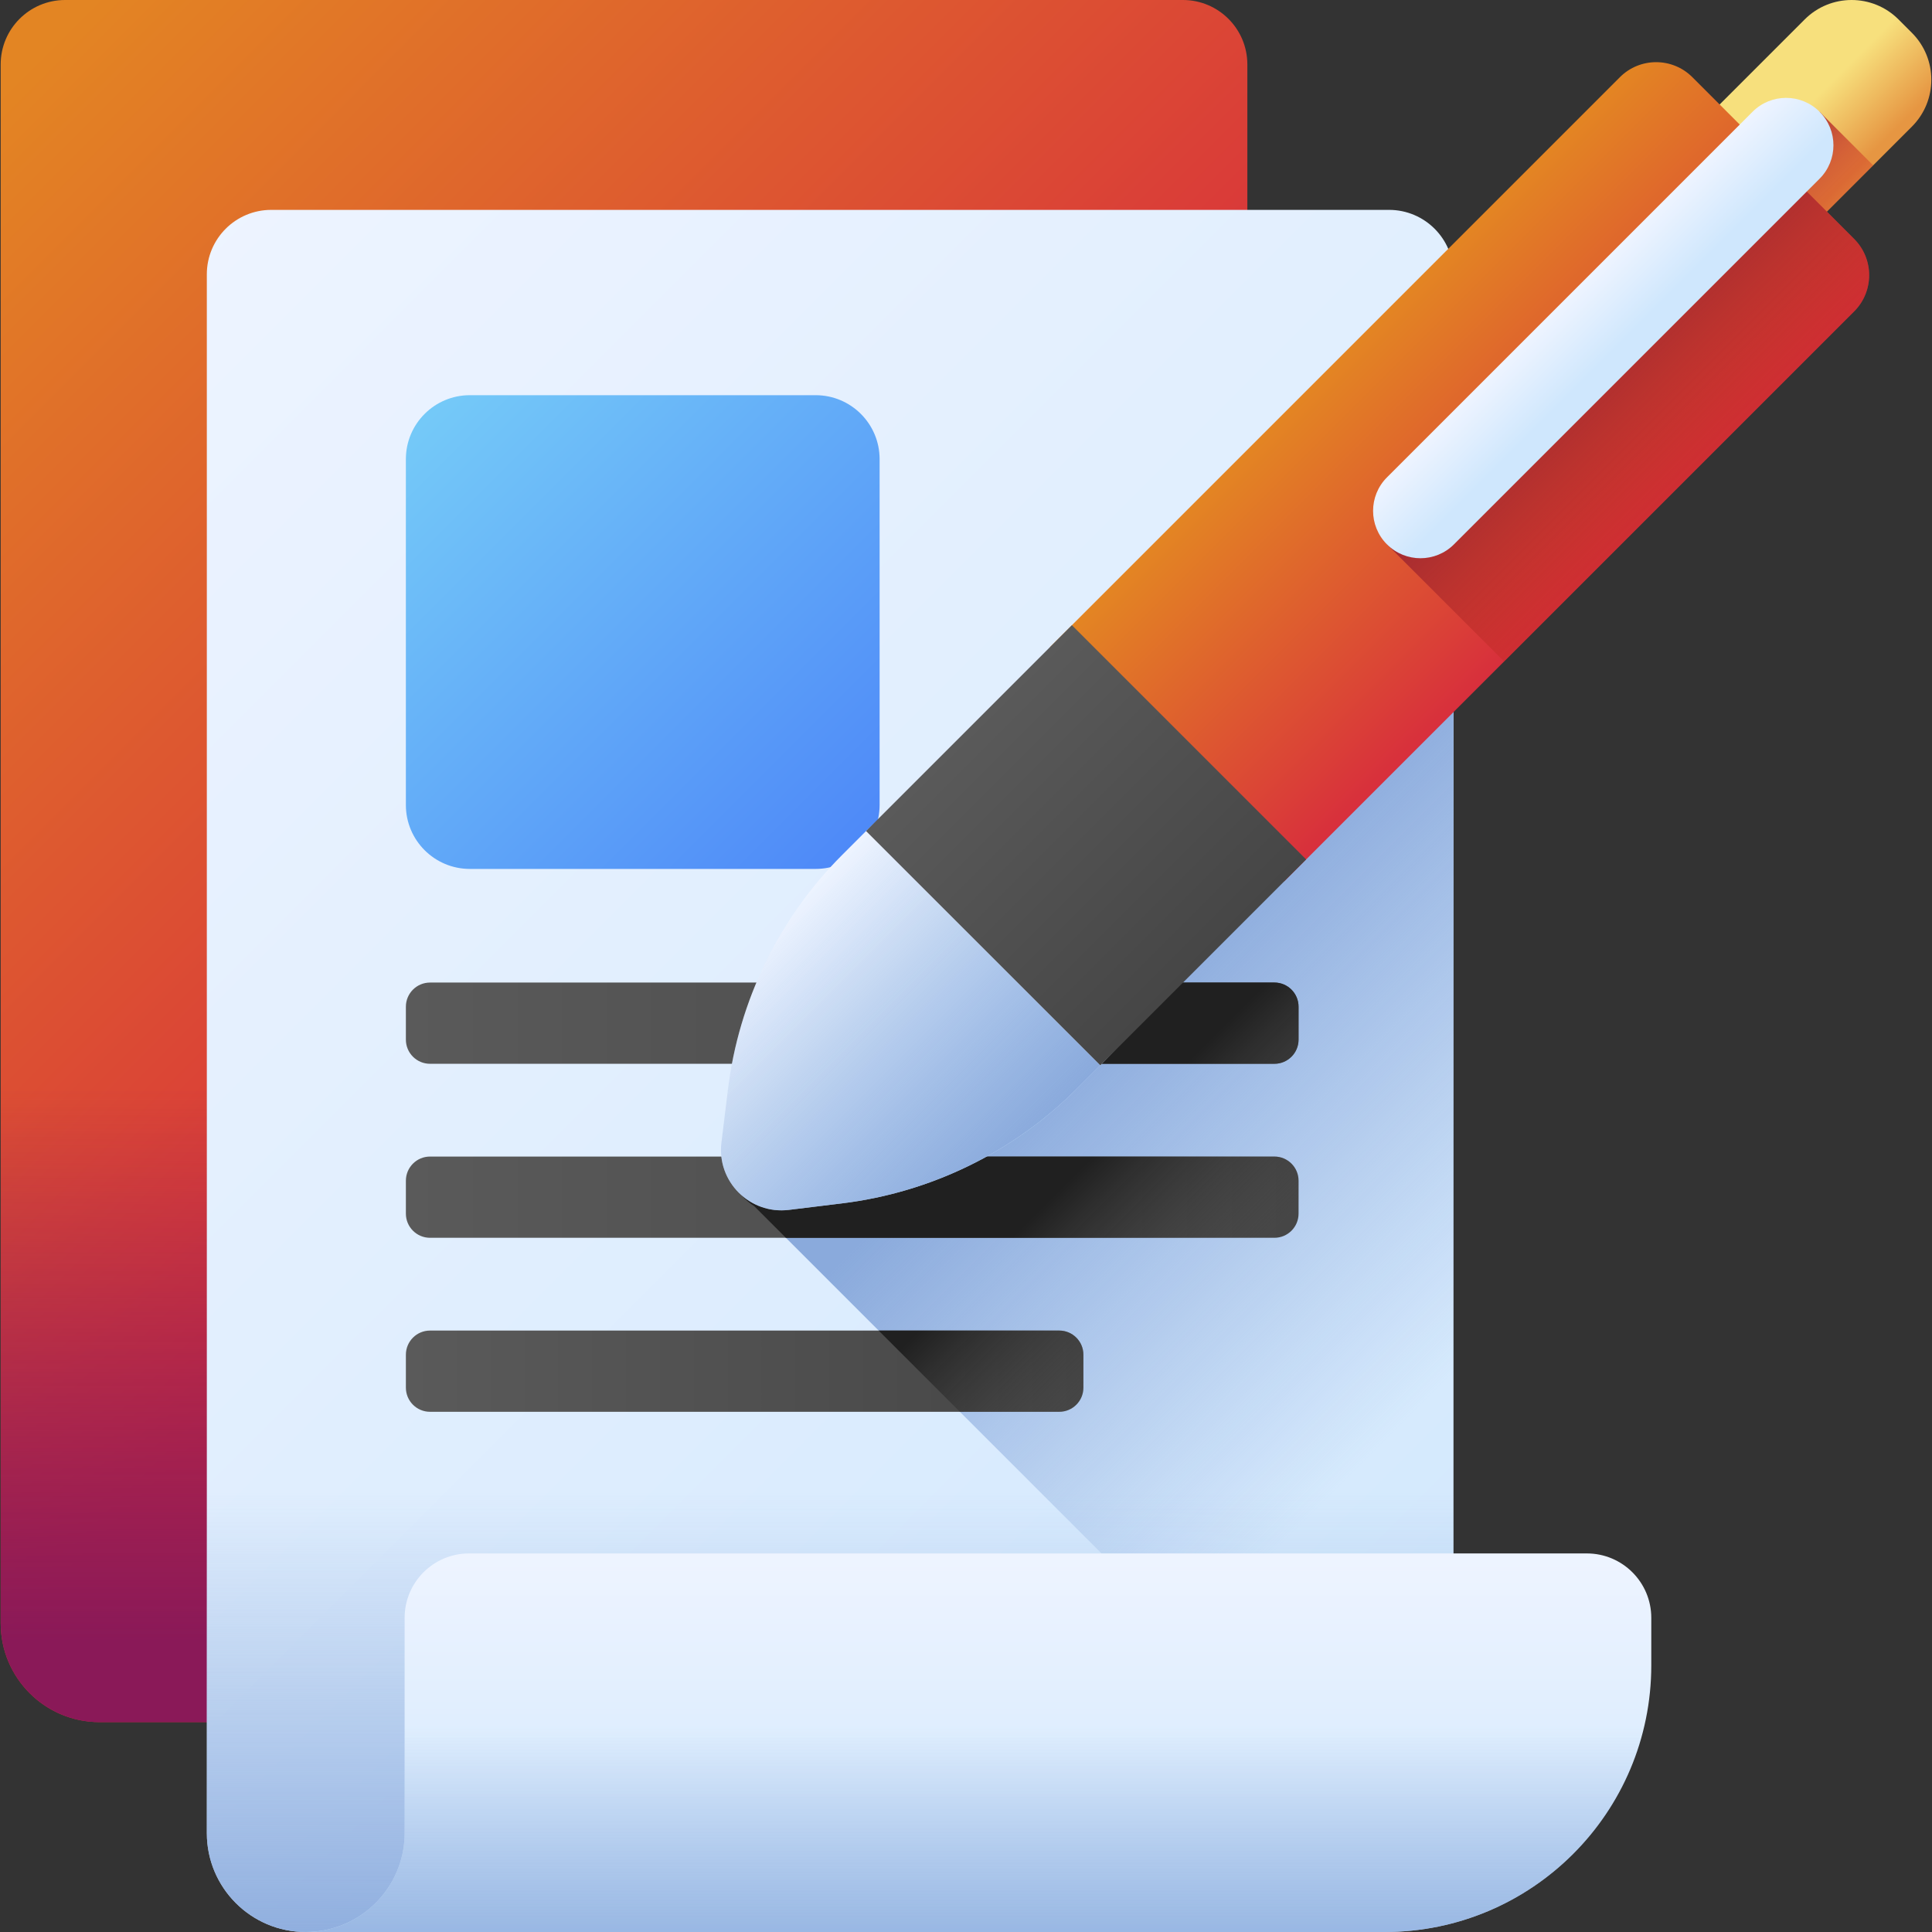 <svg id="Capa_1" enable-background="new 0 0 510 510" height="512" viewBox="0 0 510 510" width="512" xmlns="http://www.w3.org/2000/svg" xmlns:xlink="http://www.w3.org/1999/xlink"><rect x="0" y="0" width="510" height="510" fill="#333333" stroke="none"/><linearGradient id="lg1"><stop offset="0" stop-color="#e38523"/><stop offset=".73" stop-color="#db4735"/><stop offset="1" stop-color="#d82f3c"/></linearGradient><linearGradient id="SVGID_1_" gradientUnits="userSpaceOnUse" x1="-17.735" x2="187.171" xlink:href="#lg1" y1="42.177" y2="247.083"/><linearGradient id="SVGID_2_" gradientUnits="userSpaceOnUse" x1="164.724" x2="164.724" y1="287.263" y2="432.949"><stop offset="0" stop-color="#8a1958" stop-opacity="0"/><stop offset="1" stop-color="#8a1958"/></linearGradient><linearGradient id="lg2"><stop offset="0" stop-color="#eef4ff"/><stop offset="1" stop-color="#cfe7fd"/></linearGradient><linearGradient id="SVGID_3_" gradientUnits="userSpaceOnUse" x1="15.099" x2="435.454" xlink:href="#lg2" y1="75.993" y2="496.348"/><linearGradient id="lg3"><stop offset="0" stop-color="#8aaadc" stop-opacity="0"/><stop offset="1" stop-color="#8aaadc"/></linearGradient><linearGradient id="SVGID_4_" gradientUnits="userSpaceOnUse" x1="421.917" x2="326.405" xlink:href="#lg3" y1="324.186" y2="228.675"/><linearGradient id="SVGID_5_" gradientUnits="userSpaceOnUse" x1="219.142" x2="219.142" xlink:href="#lg3" y1="393.789" y2="519.819"/><linearGradient id="SVGID_6_" gradientUnits="userSpaceOnUse" x1="258.3" x2="258.3" xlink:href="#lg2" y1="410.068" y2="507.32"/><linearGradient id="SVGID_7_" gradientUnits="userSpaceOnUse" x1="258.3" x2="258.3" xlink:href="#lg3" y1="456" y2="525.116"/><linearGradient id="lg4"><stop offset="0" stop-color="#5a5a5a"/><stop offset="1" stop-color="#464646"/></linearGradient><linearGradient id="SVGID_8_" gradientUnits="userSpaceOnUse" x1="107.143" x2="342.787" xlink:href="#lg4" y1="270.093" y2="270.093"/><linearGradient id="SVGID_9_" gradientUnits="userSpaceOnUse" x1="107.143" x2="342.787" xlink:href="#lg4" y1="316.025" y2="316.025"/><linearGradient id="SVGID_10_" gradientUnits="userSpaceOnUse" x1="107.143" x2="285.991" xlink:href="#lg4" y1="361.958" y2="361.958"/><linearGradient id="SVGID_11_" gradientUnits="userSpaceOnUse" x1="107.548" x2="239.727" y1="104.726" y2="236.905"><stop offset="0" stop-color="#76ccf8"/><stop offset=".833" stop-color="#518ef8"/><stop offset="1" stop-color="#4981f8"/></linearGradient><linearGradient id="lg5"><stop offset="0" stop-color="#464646" stop-opacity="0"/><stop offset="1" stop-color="#202020"/></linearGradient><linearGradient id="SVGID_12_" gradientUnits="userSpaceOnUse" x1="329.987" x2="295.263" xlink:href="#lg5" y1="333.116" y2="298.392"/><linearGradient id="SVGID_13_" gradientUnits="userSpaceOnUse" x1="310.035" x2="275.311" xlink:href="#lg5" y1="353.069" y2="318.344"/><linearGradient id="SVGID_14_" gradientUnits="userSpaceOnUse" x1="284.482" x2="249.758" xlink:href="#lg5" y1="378.621" y2="343.897"/><linearGradient id="SVGID_15_" gradientTransform="matrix(.707 .707 -.707 .707 203.64 -126.898)" gradientUnits="userSpaceOnUse" x1="302.928" x2="323.799" y1="-71.019" y2="-71.019"><stop offset="0" stop-color="#f7e07d"/><stop offset="1" stop-color="#e69642"/></linearGradient><linearGradient id="SVGID_16_" gradientUnits="userSpaceOnUse" x1="482.238" x2="456.737" y1="73.866" y2="48.365"><stop offset="0" stop-color="#d52c1c" stop-opacity="0"/><stop offset=".28" stop-color="#d12c1e" stop-opacity=".28"/><stop offset=".574" stop-color="#c42c23" stop-opacity=".574"/><stop offset=".872" stop-color="#af2b2c" stop-opacity=".872"/><stop offset="1" stop-color="#a42b31"/></linearGradient><linearGradient id="SVGID_17_" gradientTransform="matrix(.707 .707 -.707 .707 203.64 -126.898)" gradientUnits="userSpaceOnUse" x1="262.51" x2="349.957" xlink:href="#lg2" y1="128.525" y2="128.525"/><linearGradient id="SVGID_18_" gradientTransform="matrix(.707 .707 -.707 .707 203.64 -126.898)" gradientUnits="userSpaceOnUse" x1="262.51" x2="349.957" xlink:href="#lg3" y1="272.818" y2="272.818"/><linearGradient id="SVGID_19_" gradientTransform="matrix(.707 .707 2.007 -2.007 -426.051 502.793)" gradientUnits="userSpaceOnUse" x1="262.51" x2="349.957" xlink:href="#lg1" y1="297.743" y2="297.743"/><linearGradient id="SVGID_20_" gradientUnits="userSpaceOnUse" x1="467.417" x2="419.082" y1="143.02" y2="94.686"><stop offset="0" stop-color="#d52c1c" stop-opacity="0"/><stop offset="1" stop-color="#a42b31"/></linearGradient><linearGradient id="SVGID_21_" gradientTransform="matrix(.707 .707 -.707 .707 203.64 -126.898)" gradientUnits="userSpaceOnUse" x1="262.51" x2="349.957" xlink:href="#lg4" y1="188.768" y2="188.768"/><linearGradient id="SVGID_22_" gradientUnits="userSpaceOnUse" x1="414.562" x2="427.6" xlink:href="#lg2" y1="77.938" y2="90.976"/><g><path d="m312.26 0h-295.073c-9.393 0-17.008 7.615-17.008 17.008v411.485c0 14.418 11.688 26.106 26.106 26.106h232.578c38.884 0 70.406-31.522 70.406-70.406v-367.185c-.001-9.393-7.616-17.008-17.009-17.008z" fill="url(#SVGID_1_)"/><path d="m.179 263.505v164.988c0 14.418 11.688 26.106 26.106 26.106h232.578c38.884 0 70.406-31.522 70.406-70.406v-120.688z" fill="url(#SVGID_2_)"/><path d="m313.281 510h-232.578c-14.418 0-26.106-11.688-26.106-26.106v-411.484c0-9.393 7.615-17.008 17.008-17.008h295.073c9.393 0 17.008 7.615 17.008 17.008v367.184c.001 38.884-31.521 70.406-70.405 70.406z" fill="url(#SVGID_3_)"/><path d="m193.555 288.962-1.717 14.008c-.786 6.415 2.307 12.226 7.239 15.399l167.362 167.361c10.735-12.358 17.249-28.482 17.249-46.137v-367.183c0-1.617-.24-3.175-.662-4.657l-159.268 159.266c-16.698 16.699-27.33 38.503-30.203 61.943z" fill="url(#SVGID_4_)"/><path d="m54.597 388.701v95.193c0 14.418 11.688 26.106 26.106 26.106h232.578c38.884 0 70.406-31.522 70.406-70.406v-50.893z" fill="url(#SVGID_5_)"/><path d="m106.809 427.076v56.818c0 14.418-11.688 26.106-26.106 26.106h284.789c38.884 0 70.406-31.522 70.406-70.406v-12.518c0-9.393-7.615-17.008-17.008-17.008h-295.073c-9.394 0-17.008 7.615-17.008 17.008z" fill="url(#SVGID_6_)"/><path d="m106.809 427.076v56.818c0 14.418-11.688 26.106-26.106 26.106h284.789c38.884 0 70.406-31.522 70.406-70.406v-12.518c0-9.393-7.615-17.008-17.008-17.008h-295.073c-9.394 0-17.008 7.615-17.008 17.008z" fill="url(#SVGID_7_)"/><g><g><path d="m336.412 280.815h-222.894c-3.521 0-6.375-2.854-6.375-6.375v-8.693c0-3.521 2.854-6.375 6.375-6.375h222.895c3.521 0 6.375 2.854 6.375 6.375v8.693c-.001 3.52-2.855 6.375-6.376 6.375z" fill="url(#SVGID_8_)"/><path d="m336.412 326.747h-222.894c-3.521 0-6.375-2.854-6.375-6.375v-8.693c0-3.521 2.854-6.375 6.375-6.375h222.895c3.521 0 6.375 2.854 6.375 6.375v8.693c-.001 3.521-2.855 6.375-6.376 6.375z" fill="url(#SVGID_9_)"/><path d="m279.615 372.68h-166.097c-3.521 0-6.375-2.854-6.375-6.375v-8.693c0-3.521 2.854-6.375 6.375-6.375h166.098c3.521 0 6.375 2.854 6.375 6.375v8.693c0 3.521-2.855 6.375-6.376 6.375z" fill="url(#SVGID_10_)"/></g><path d="m215.312 104.32h-91.287c-9.324 0-16.883 7.559-16.883 16.883v91.287c0 9.324 7.559 16.883 16.883 16.883h91.287c9.324 0 16.883-7.559 16.883-16.883v-91.287c0-9.324-7.559-16.883-16.883-16.883z" fill="url(#SVGID_11_)"/></g><g><path d="m336.413 259.37h-134.75c-3.01 6.86-5.29 14.05-6.79 21.44h141.54c3.52 0 6.37-2.85 6.37-6.37v-8.69c0-3.52-2.849-6.38-6.37-6.38z" fill="url(#SVGID_12_)"/><path d="m336.413 305.3h-144.69c.12 5.47 3.02 10.29 7.35 13.07l8.38 8.38h128.96c3.52 0 6.37-2.86 6.37-6.38v-8.69c0-3.52-2.849-6.38-6.37-6.38z" fill="url(#SVGID_13_)"/><path d="m279.613 351.24h-47.67l21.44 21.44h26.23c3.52 0 6.38-2.85 6.38-6.38v-8.69c0-3.52-2.859-6.37-6.38-6.37z" fill="url(#SVGID_14_)"/></g><g><path d="m504.693 8.664-3.535-3.535c-6.838-6.838-17.925-6.838-24.764 0l-52.672 52.672 28.298 28.298 52.672-52.672c6.839-6.838 6.839-17.925.001-24.763z" fill="url(#SVGID_15_)"/><path d="m437.871 71.95 14.149 14.149 42.451-42.45-14.149-14.149z" fill="url(#SVGID_16_)"/><g><path d="m222.255 317.662-14.008 1.717c-10.311 1.264-19.068-7.493-17.804-17.804l1.717-14.008c2.873-23.44 13.505-45.244 30.204-61.943l6.274-6.274 198.978-187.979c5.28-5.28 13.842-5.28 19.122 0l33.712 31.712c5.28 5.28 5.28 13.842 0 19.122l-189.872 198.872-6.381 6.381c-16.698 16.699-38.503 27.331-61.942 30.204z" fill="url(#SVGID_17_)"/><path d="m222.255 317.662-14.008 1.717c-10.311 1.264-19.068-7.493-17.804-17.804l1.717-14.008c2.873-23.44 13.505-45.244 30.204-61.943l6.253-6.253 31.624 31.624 30.211 30.211-6.253 6.253c-16.7 16.698-38.505 27.33-61.944 30.203z" fill="url(#SVGID_18_)"/><path d="m489.45 63.083-42.712-42.712c-5.28-5.28-13.842-5.28-19.122 0l-150.463 150.463 61.835 61.834 150.462-150.463c5.281-5.28 5.281-13.841 0-19.122z" fill="url(#SVGID_19_)"/><path d="m489.45 63.083-21.356-21.356-101.97 101.97 30.917 30.917 92.409-92.409c5.281-5.28 5.281-13.841 0-19.122z" fill="url(#SVGID_20_)"/><path d="m290.451 281.205-61.835-61.835 54.335-54.334 61.835 61.834z" fill="url(#SVGID_21_)"/></g><path d="m462.636 29.5-96.512 96.512c-4.884 4.884-4.884 12.802 0 17.685 4.884 4.884 12.802 4.884 17.685 0l96.512-96.512c4.884-4.884 4.884-12.802 0-17.685-4.883-4.884-12.801-4.884-17.685 0z" fill="url(#SVGID_22_)"/></g></g></svg>